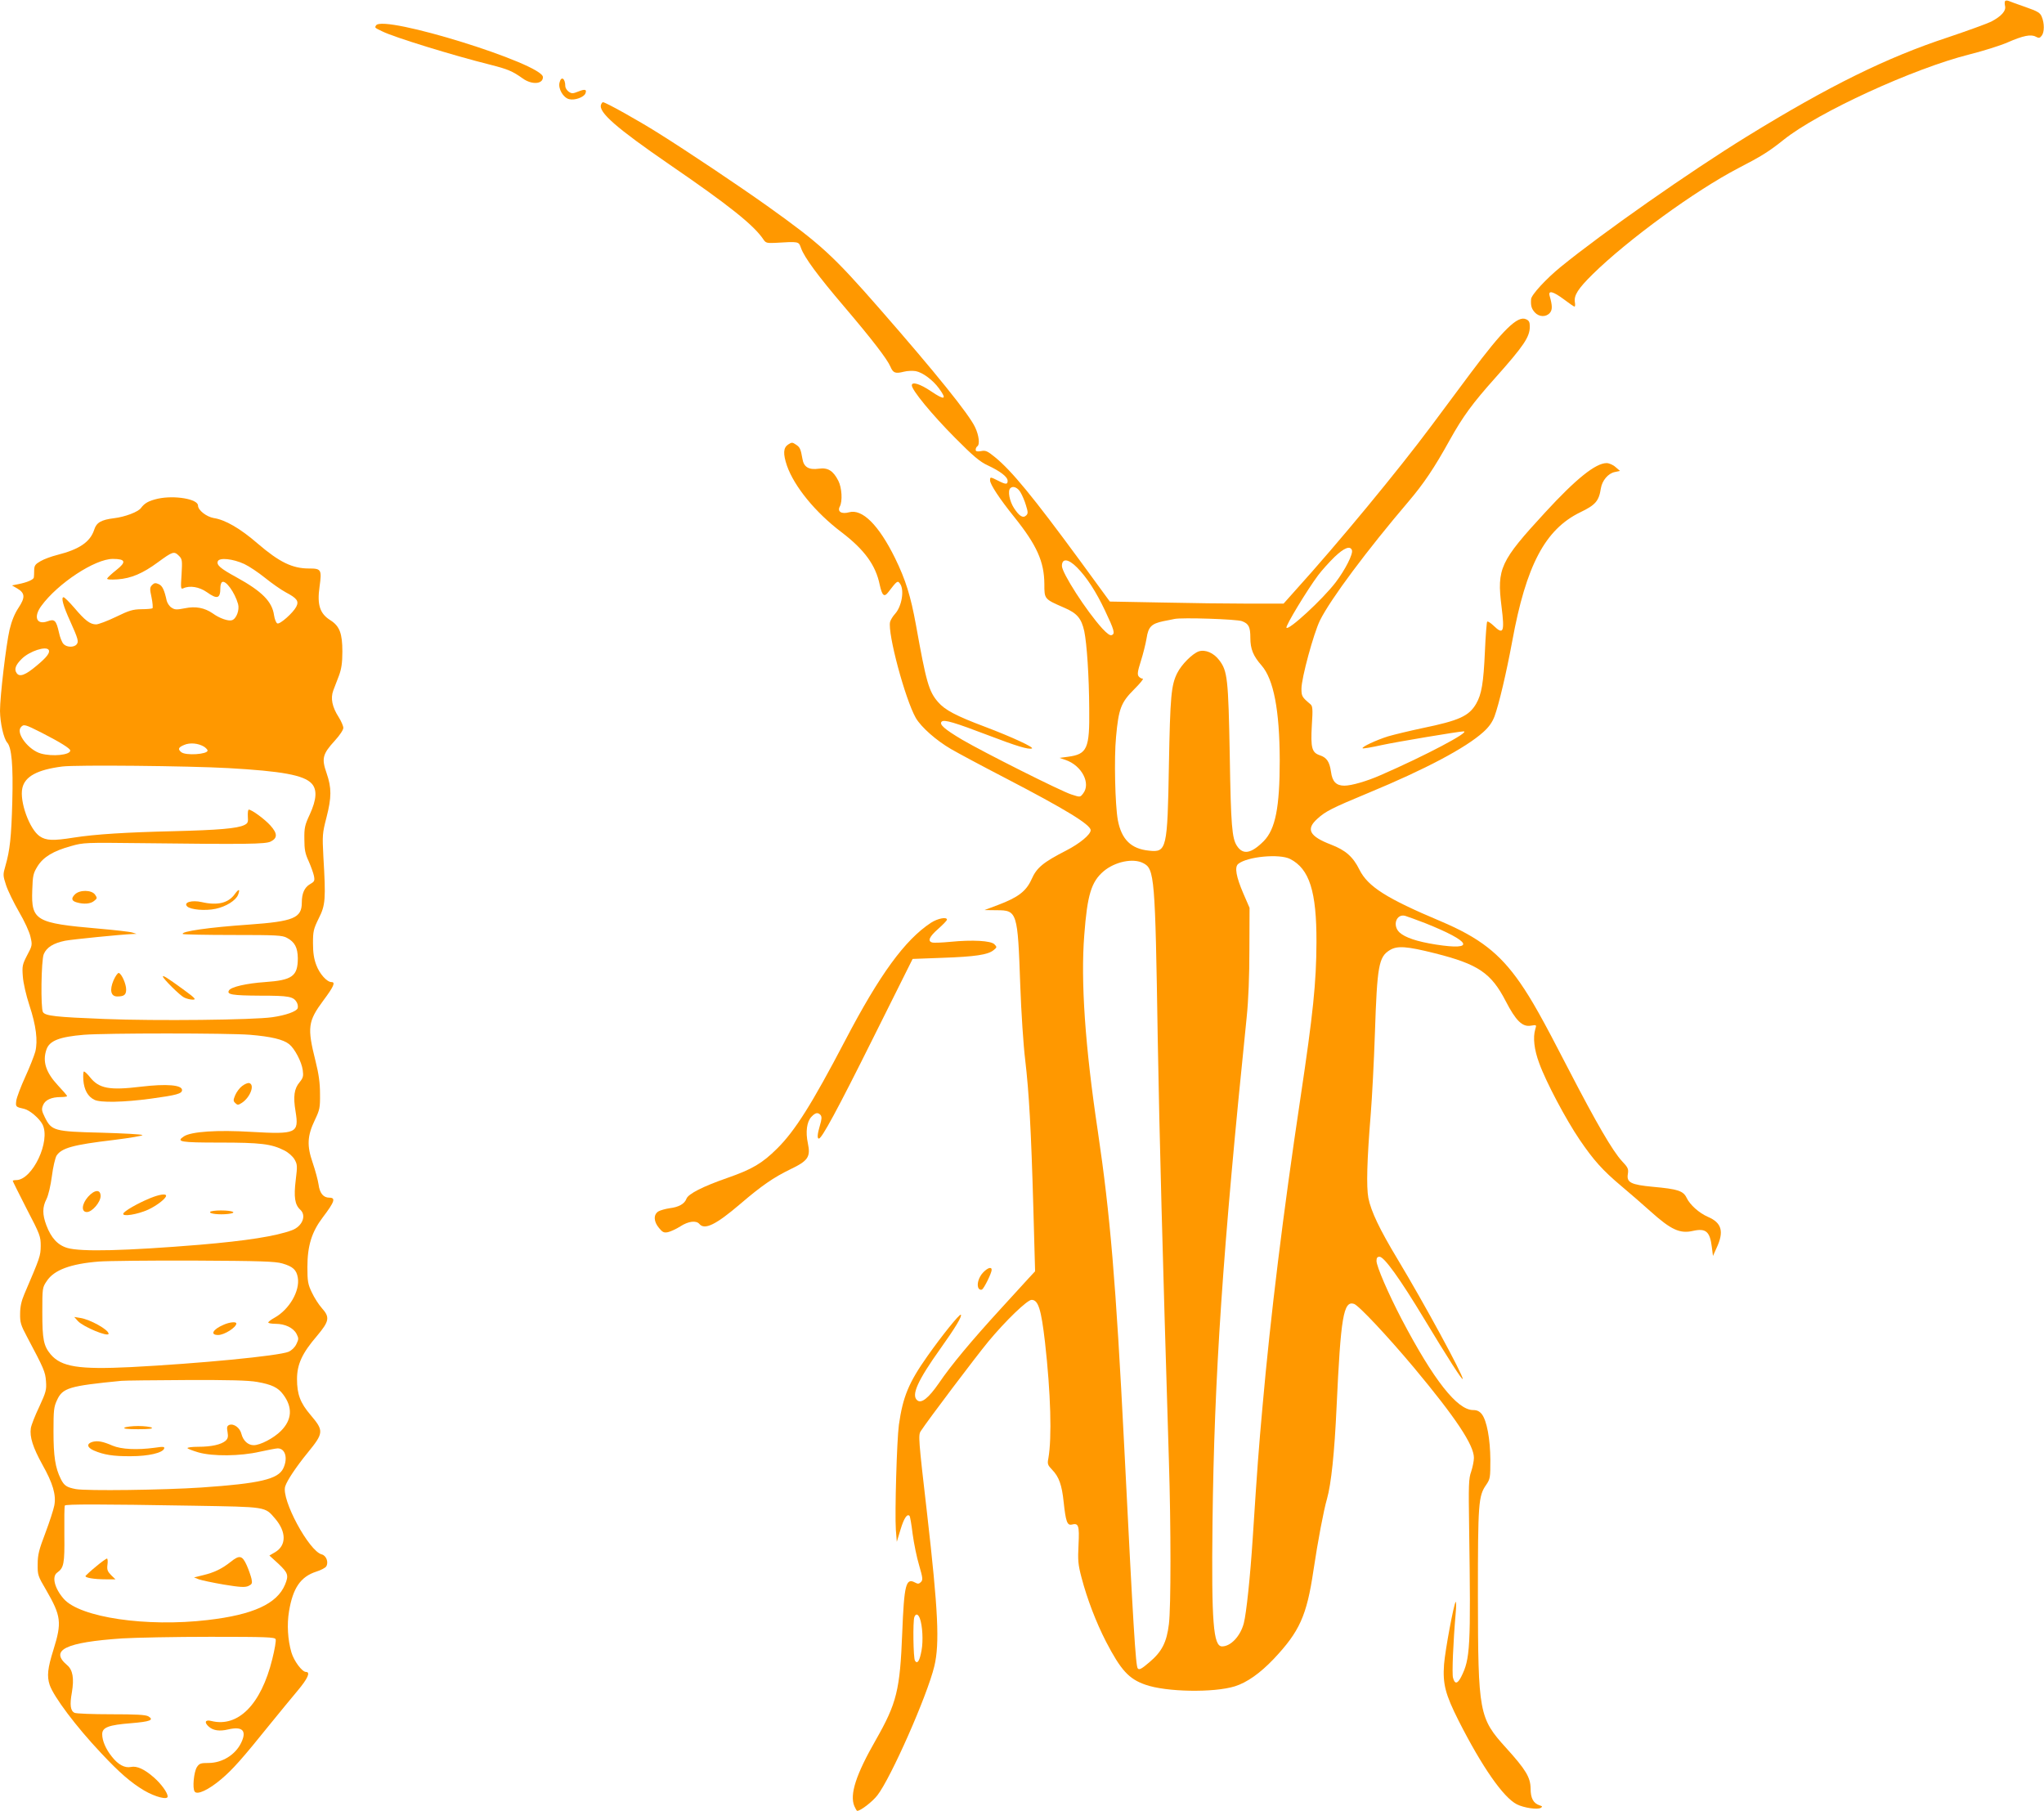 <?xml version="1.0" standalone="no"?>
<!DOCTYPE svg PUBLIC "-//W3C//DTD SVG 20010904//EN"
 "http://www.w3.org/TR/2001/REC-SVG-20010904/DTD/svg10.dtd">
<svg version="1.0" xmlns="http://www.w3.org/2000/svg"
 width="1280pt" height="1134pt" viewBox="0 0 1280 1134"
 preserveAspectRatio="xMidYMid meet">
<g transform="translate(0,1134) scale(0.1,-0.1)"
fill="#ff9800" stroke="none">
<path d="M12557 11334 c-4 -4 -4 -18 -1 -31 8 -31 -24 -66 -88 -99 -27 -13
-148 -57 -270 -98 -383 -126 -744 -304 -1259 -621 -360 -222 -902 -602 -1165
-816 -92 -75 -184 -175 -186 -202 -3 -42 3 -61 24 -84 26 -28 69 -30 93 -3 17
19 17 45 -1 108 -10 36 23 27 90 -23 33 -25 62 -45 66 -45 4 0 5 13 2 29 -6
42 20 83 111 173 222 218 642 524 913 665 145 75 190 103 284 178 215 172 814
447 1166 535 83 21 189 54 235 74 98 43 148 53 178 36 19 -10 25 -9 37 7 17
22 17 78 0 118 -10 25 -25 34 -102 61 -49 17 -96 34 -105 38 -8 3 -18 4 -22 0z"/>
<path d="M2355 11181 c-9 -15 -10 -14 40 -38 72 -36 438 -149 674 -208 111
-28 141 -41 204 -86 57 -41 127 -37 127 8 0 83 -1001 394 -1045 324z"/>
<path d="M3504 10823 c-10 -38 23 -95 60 -104 34 -9 93 12 102 36 10 25 -2 29
-44 12 -35 -14 -42 -14 -61 -1 -11 8 -21 24 -21 34 0 50 -26 66 -36 23z"/>
<path d="M3764 10685 c-18 -47 95 -146 431 -377 372 -255 527 -379 586 -468
14 -21 22 -23 70 -21 154 9 150 10 165 -32 21 -59 104 -172 272 -369 172 -202
268 -327 288 -374 17 -40 31 -45 83 -32 22 6 56 7 75 4 44 -8 108 -56 146
-108 52 -71 37 -77 -50 -18 -68 46 -120 62 -120 37 0 -30 126 -183 270 -328
115 -116 157 -151 205 -173 79 -37 125 -72 125 -97 0 -24 -11 -24 -60 1 -48
24 -50 25 -50 2 0 -25 60 -116 151 -229 142 -177 188 -280 189 -420 0 -95 -1
-94 123 -148 82 -35 109 -67 127 -148 16 -78 30 -280 31 -487 3 -249 -13 -283
-133 -299 l-53 -7 38 -13 c102 -35 160 -148 109 -211 -18 -23 -18 -23 -73 -5
-68 22 -551 265 -684 343 -111 66 -145 96 -128 113 15 15 83 -6 293 -86 175
-67 251 -90 272 -82 17 6 -125 72 -297 137 -178 67 -248 104 -291 154 -58 67
-74 125 -138 482 -33 181 -64 282 -131 419 -102 207 -205 310 -288 287 -47
-13 -75 4 -58 36 18 33 13 118 -9 161 -32 63 -65 84 -122 76 -63 -9 -95 10
-103 62 -11 63 -16 73 -41 89 -22 15 -26 15 -49 0 -30 -20 -32 -58 -7 -132 46
-131 178 -293 342 -417 143 -109 214 -206 239 -329 15 -68 28 -80 53 -47 56
73 59 75 74 54 29 -39 11 -143 -31 -189 -14 -15 -27 -37 -31 -50 -17 -70 94
-484 161 -602 34 -58 128 -141 221 -195 43 -25 196 -107 339 -181 375 -195
535 -292 535 -327 0 -27 -69 -84 -153 -127 -144 -74 -185 -107 -217 -180 -34
-75 -83 -113 -210 -161 l-85 -32 77 -1 c128 0 131 -11 147 -467 6 -172 20
-381 31 -470 24 -204 37 -434 51 -926 l11 -398 -39 -42 c-21 -23 -102 -112
-180 -197 -181 -198 -307 -349 -383 -461 -65 -94 -110 -130 -136 -108 -39 32
2 123 146 325 92 129 136 202 127 211 -8 7 -121 -134 -209 -259 -118 -167
-154 -255 -179 -431 -13 -98 -26 -550 -19 -657 l6 -75 24 79 c21 69 41 99 56
83 3 -3 12 -53 19 -112 8 -60 26 -148 41 -198 23 -79 24 -91 11 -104 -12 -12
-19 -13 -37 -3 -57 31 -68 -13 -80 -315 -14 -358 -34 -440 -165 -670 -125
-218 -165 -342 -135 -415 7 -16 15 -30 18 -30 21 0 95 57 126 97 84 107 313
625 357 809 34 141 24 349 -45 952 -55 475 -56 495 -40 520 45 69 347 469 424
562 108 130 243 260 270 260 42 0 60 -58 84 -265 36 -319 44 -599 21 -728 -7
-34 -4 -42 23 -70 44 -45 62 -97 73 -204 13 -121 22 -147 51 -140 42 11 48 -6
42 -126 -5 -98 -3 -124 19 -207 35 -133 90 -277 153 -400 93 -179 143 -234
247 -270 130 -46 428 -51 560 -10 76 24 157 81 243 171 162 172 207 270 249
554 28 187 64 377 85 449 26 92 47 288 60 576 26 562 43 666 109 645 29 -9
210 -202 376 -400 261 -313 375 -484 375 -564 0 -20 -8 -58 -17 -86 -16 -44
-17 -84 -13 -350 11 -757 7 -823 -50 -936 -23 -45 -40 -47 -51 -5 -7 25 1 222
17 406 4 41 3 72 0 69 -12 -12 -66 -303 -73 -391 -9 -124 8 -188 91 -353 146
-288 280 -481 365 -524 43 -22 130 -35 150 -22 11 7 10 10 -6 15 -41 13 -58
45 -58 106 -1 70 -30 118 -154 255 -169 186 -175 219 -176 950 0 584 3 627 52
697 25 37 26 45 26 156 -1 131 -22 246 -54 287 -15 18 -30 25 -54 25 -100 0
-248 189 -448 570 -83 159 -157 330 -157 364 0 19 5 26 19 26 29 0 128 -138
279 -388 147 -244 242 -392 242 -377 0 28 -238 467 -407 748 -115 191 -167
301 -184 385 -13 71 -9 234 15 527 8 99 20 326 26 505 14 423 24 478 93 520
47 29 105 25 284 -20 270 -68 351 -123 442 -299 63 -122 104 -163 157 -154 37
6 37 6 28 -23 -15 -51 -7 -127 25 -212 42 -117 168 -354 253 -479 87 -128 144
-192 262 -291 50 -42 132 -113 182 -158 128 -115 184 -141 266 -122 81 18 106
-4 118 -102 l7 -55 22 49 c49 104 33 159 -54 196 -55 24 -112 75 -133 119 -21
44 -56 55 -211 69 -138 13 -166 27 -157 80 5 32 1 41 -37 81 -58 63 -158 234
-335 576 -166 322 -228 432 -303 541 -128 184 -254 282 -497 385 -340 143
-456 217 -509 323 -40 81 -87 122 -178 157 -135 52 -159 96 -85 162 50 46 91
67 320 162 355 147 608 281 718 380 36 32 57 62 71 99 28 76 75 276 111 471
87 475 206 700 426 807 96 46 117 71 129 150 8 49 46 94 87 102 l33 7 -28 24
c-15 14 -41 25 -56 25 -69 0 -192 -99 -385 -309 -282 -306 -303 -351 -273
-590 20 -160 12 -179 -50 -119 -18 17 -36 29 -40 25 -3 -4 -10 -87 -14 -184
-9 -202 -21 -271 -55 -330 -45 -77 -105 -105 -338 -153 -80 -17 -175 -40 -213
-51 -74 -23 -168 -67 -160 -75 3 -3 56 6 119 20 86 19 486 86 513 86 49 0
-243 -154 -519 -274 -86 -38 -183 -66 -227 -66 -51 0 -76 25 -84 87 -9 63 -27
89 -69 103 -51 17 -59 46 -51 188 7 105 5 121 -10 133 -51 43 -55 49 -55 96 0
67 76 346 116 428 66 133 295 440 555 745 95 112 160 208 258 385 82 147 141
228 284 388 180 202 217 257 217 322 0 28 -5 38 -24 46 -52 24 -143 -65 -347
-338 -73 -98 -183 -246 -245 -329 -206 -277 -586 -737 -852 -1031 l-74 -83
-221 0 c-122 0 -367 3 -544 7 l-323 6 -187 256 c-295 402 -428 563 -532 648
-48 39 -59 44 -88 38 -25 -4 -33 -2 -33 9 0 8 5 18 10 21 17 11 11 68 -14 120
-37 80 -249 343 -598 742 -294 336 -367 403 -703 643 -183 130 -492 337 -680
455 -130 82 -333 195 -349 195 -4 0 -9 -7 -12 -15z m2626 -2427 c11 -18 27
-55 35 -83 13 -41 13 -51 2 -62 -20 -20 -43 -7 -77 45 -28 43 -41 108 -23 125
16 16 45 5 63 -25z m2076 -363 c9 -23 -42 -123 -102 -202 -82 -107 -296 -304
-308 -284 -7 11 130 237 198 328 24 32 71 84 104 116 60 57 97 71 108 42z
m-1722 -108 c61 -61 121 -154 176 -271 58 -122 64 -145 42 -153 -10 -5 -29 9
-59 41 -100 110 -253 348 -253 392 0 49 39 46 94 -9z m1034 -337 c42 -16 52
-36 52 -105 0 -69 18 -113 70 -172 76 -87 113 -280 114 -593 0 -297 -27 -432
-100 -507 -79 -79 -130 -88 -168 -30 -31 47 -38 127 -45 567 -9 480 -14 528
-66 596 -35 46 -87 68 -128 55 -40 -14 -108 -82 -135 -136 -38 -76 -44 -147
-52 -575 -9 -528 -14 -549 -124 -537 -113 11 -173 70 -196 192 -17 95 -24 387
-11 521 16 176 31 215 113 297 37 37 62 67 54 67 -7 0 -19 6 -25 14 -10 12 -7
32 13 95 14 44 30 108 36 143 11 73 30 92 105 108 28 5 59 12 70 14 44 10 391
-1 423 -14z m301 -1489 c121 -62 166 -203 165 -521 -1 -255 -21 -446 -100
-974 -109 -725 -188 -1370 -238 -1936 -24 -268 -31 -357 -61 -820 -16 -247
-40 -473 -56 -535 -21 -80 -81 -145 -136 -145 -55 0 -67 148 -60 775 11 915
63 1694 214 3165 11 107 17 257 17 425 l1 260 -39 90 c-45 105 -56 165 -32
185 56 46 258 65 325 31z m-920 -26 c71 -36 75 -82 91 -1100 11 -626 29 -1305
70 -2645 13 -413 13 -914 0 -1020 -14 -115 -44 -173 -122 -239 -49 -42 -64
-50 -73 -39 -13 14 -28 256 -85 1393 -52 1027 -88 1450 -165 1970 -80 532
-108 942 -85 1230 19 252 44 333 121 399 71 60 185 84 248 51z m1766 -376
c290 -116 318 -173 67 -134 -120 19 -193 44 -228 76 -46 43 -20 118 35 104 14
-4 71 -25 126 -46z m-3165 -4353 c17 -45 22 -141 11 -201 -12 -66 -26 -88 -41
-65 -11 16 -14 249 -4 274 9 23 23 20 34 -8z"/>
<path d="M988 8217 c-56 -13 -82 -27 -105 -58 -18 -25 -101 -56 -168 -64 -81
-10 -111 -27 -125 -72 -25 -77 -93 -123 -231 -158 -36 -9 -83 -26 -105 -39
-33 -19 -39 -27 -40 -56 0 -19 -1 -40 -2 -46 -2 -14 -42 -31 -97 -42 l-40 -8
33 -19 c49 -29 51 -56 8 -121 -24 -36 -43 -82 -56 -137 -22 -95 -60 -418 -60
-509 1 -76 23 -173 45 -198 28 -31 38 -142 32 -370 -6 -223 -15 -305 -43 -402
-16 -55 -16 -60 4 -121 11 -34 48 -110 81 -167 34 -58 66 -127 72 -157 12 -51
11 -55 -21 -115 -30 -58 -32 -68 -27 -133 3 -41 20 -116 41 -180 42 -127 54
-222 37 -291 -7 -25 -35 -97 -63 -158 -28 -61 -53 -128 -56 -148 -5 -39 -4
-40 50 -52 34 -8 94 -59 114 -97 53 -104 -63 -349 -165 -349 -12 0 -21 -2 -21
-5 0 -3 39 -81 87 -175 84 -161 88 -173 88 -232 -1 -64 -3 -69 -103 -303 -18
-42 -26 -79 -26 -121 -1 -55 4 -72 43 -145 105 -198 115 -219 119 -279 4 -53
0 -68 -42 -159 -26 -54 -50 -115 -53 -135 -8 -54 13 -120 72 -227 66 -117 88
-191 75 -257 -5 -26 -30 -103 -56 -172 -40 -105 -48 -136 -48 -195 -1 -67 1
-74 53 -162 94 -163 99 -203 46 -373 -37 -118 -42 -166 -24 -221 25 -74 166
-262 322 -427 115 -123 187 -185 269 -234 70 -41 148 -61 148 -38 0 23 -40 79
-86 119 -59 52 -107 74 -144 66 -38 -8 -80 14 -119 64 -39 48 -61 101 -61 141
0 43 40 58 181 69 119 10 146 20 108 43 -18 10 -77 13 -234 13 -115 0 -218 4
-228 9 -26 12 -31 50 -17 127 15 89 6 142 -30 172 -111 94 -9 143 345 167 83
5 331 10 553 10 350 0 403 -2 408 -15 4 -8 -6 -65 -21 -125 -70 -284 -214
-429 -382 -387 -38 10 -46 -9 -15 -36 27 -24 67 -30 121 -17 90 21 118 -8 81
-84 -36 -75 -119 -126 -204 -126 -49 0 -58 -3 -73 -26 -19 -30 -29 -132 -14
-153 15 -23 87 10 167 78 70 59 130 126 311 351 56 69 131 160 167 203 63 75
82 117 52 117 -24 0 -75 68 -91 122 -23 79 -29 175 -15 258 24 145 72 216 170
248 29 9 58 24 63 33 16 26 0 68 -28 75 -80 20 -255 345 -229 426 11 36 69
123 140 210 102 125 103 138 19 237 -65 76 -85 130 -85 225 0 92 32 162 124
269 79 94 83 118 31 176 -19 21 -47 65 -62 97 -25 52 -28 71 -28 159 0 133 27
220 95 310 76 100 84 125 42 125 -37 0 -60 28 -67 82 -4 28 -21 90 -37 137
-37 107 -34 168 14 268 30 63 33 76 32 163 0 69 -8 125 -28 205 -53 211 -48
249 49 380 65 87 77 115 51 115 -29 0 -75 52 -95 106 -15 39 -21 78 -21 137 0
74 3 89 36 156 42 83 45 119 29 387 -7 133 -6 146 19 243 33 128 33 187 1 280
-32 91 -25 119 51 202 31 34 54 68 54 81 0 11 -13 42 -29 67 -41 64 -52 118
-34 167 8 22 24 64 36 94 15 41 21 79 21 150 0 113 -17 159 -75 196 -66 41
-84 97 -68 209 15 109 11 115 -67 115 -103 0 -185 40 -319 155 -111 96 -204
150 -277 161 -45 8 -98 49 -98 78 0 41 -147 66 -252 43z m133 -358 c20 -20 21
-29 16 -116 -6 -88 -5 -94 11 -87 40 19 100 9 147 -24 66 -47 85 -41 85 28 0
16 5 32 11 35 22 14 79 -64 100 -138 10 -37 -11 -93 -39 -101 -22 -7 -78 12
-120 43 -51 35 -107 46 -174 32 -52 -10 -63 -10 -84 4 -13 8 -26 28 -30 43
-15 68 -27 94 -50 104 -20 9 -28 8 -41 -5 -15 -15 -16 -24 -4 -78 7 -34 9 -64
6 -68 -4 -3 -35 -6 -69 -6 -54 -1 -76 -7 -160 -48 -54 -26 -110 -47 -124 -47
-38 0 -70 25 -136 103 -32 37 -62 67 -68 67 -17 0 -2 -55 41 -149 50 -111 55
-129 41 -146 -17 -21 -64 -19 -83 3 -9 10 -22 42 -28 72 -17 75 -27 86 -72 69
-68 -24 -89 28 -38 97 103 141 336 294 447 294 81 0 87 -19 22 -70 -29 -23
-55 -47 -57 -53 -2 -6 20 -8 66 -5 84 6 157 37 252 107 93 68 101 71 132 40z
m409 -51 c30 -14 88 -53 129 -86 41 -33 100 -75 132 -92 70 -37 82 -55 64 -90
-20 -38 -102 -111 -118 -104 -8 3 -17 26 -21 52 -12 85 -75 149 -237 238 -99
54 -124 76 -115 99 9 25 95 16 166 -17z m-1225 -538 c10 -17 -12 -46 -76 -99
-70 -59 -106 -72 -124 -47 -18 24 -8 52 32 91 49 48 152 81 168 55z m-45 -518
c117 -60 180 -99 180 -112 0 -28 -111 -39 -183 -19 -77 21 -158 126 -127 164
18 22 25 20 130 -33z m1018 -88 c12 -8 22 -19 22 -24 0 -24 -138 -33 -165 -10
-23 19 -18 30 18 45 36 16 89 11 125 -11z m152 -134 c336 -19 472 -44 521 -96
36 -38 32 -100 -11 -194 -31 -66 -35 -84 -34 -155 0 -65 5 -91 27 -138 14 -32
29 -73 33 -92 6 -31 3 -36 -25 -52 -34 -20 -51 -57 -51 -115 0 -97 -52 -118
-331 -138 -249 -17 -430 -43 -414 -59 4 -3 145 -6 313 -6 275 0 310 -2 339
-18 49 -26 67 -61 68 -127 0 -113 -34 -138 -206 -150 -115 -8 -212 -30 -225
-52 -16 -26 20 -32 194 -33 184 0 211 -5 232 -45 5 -10 7 -25 4 -34 -8 -20
-74 -44 -159 -56 -116 -17 -725 -24 -1050 -11 -305 12 -371 19 -386 43 -15 24
-11 325 5 363 18 43 61 69 134 84 49 9 350 39 422 42 l25 1 -25 8 c-14 5 -110
16 -215 25 -391 34 -420 50 -413 240 3 93 6 106 33 150 36 58 98 96 211 127
77 22 90 22 439 18 664 -8 777 -6 810 10 44 22 43 51 -2 101 -36 40 -117 99
-135 99 -5 0 -7 -19 -6 -42 3 -37 0 -44 -23 -55 -44 -21 -161 -31 -439 -38
-300 -7 -492 -19 -627 -40 -131 -21 -174 -19 -214 8 -64 43 -128 219 -109 302
16 73 94 115 250 135 89 11 789 4 1040 -10z m135 -1670 c132 -11 209 -29 246
-59 34 -27 78 -110 85 -163 5 -37 2 -48 -19 -74 -35 -41 -42 -90 -26 -185 22
-136 5 -143 -277 -127 -214 13 -376 2 -422 -28 -52 -34 -24 -39 224 -39 255 0
323 -8 404 -49 26 -13 53 -37 64 -56 18 -31 19 -40 8 -129 -13 -106 -6 -155
28 -186 41 -37 13 -105 -52 -129 -100 -37 -283 -66 -578 -91 -465 -38 -742
-45 -828 -20 -61 18 -102 63 -132 143 -25 67 -25 113 1 163 12 24 26 84 34
144 7 57 21 114 29 128 32 48 102 68 356 98 105 13 186 27 182 31 -5 5 -122
11 -260 15 -293 7 -309 12 -351 96 -20 41 -22 51 -11 77 13 32 52 50 111 50
22 0 39 3 39 6 0 4 -26 34 -58 68 -75 81 -97 149 -71 224 19 55 81 79 234 92
136 11 903 11 1040 0z m203 -1432 c66 -19 89 -40 97 -89 14 -83 -53 -199 -146
-251 -22 -12 -39 -25 -39 -30 0 -4 21 -8 46 -8 59 0 111 -25 131 -63 14 -28
14 -33 -1 -64 -10 -21 -29 -39 -49 -48 -62 -26 -563 -74 -987 -96 -326 -16
-436 1 -503 80 -44 53 -52 94 -52 262 0 153 0 156 28 197 45 69 149 108 327
122 52 4 320 7 595 6 414 -2 509 -5 553 -18z m-157 -742 c91 -16 130 -35 162
-78 61 -81 56 -159 -14 -229 -45 -45 -129 -89 -170 -89 -36 0 -66 28 -77 70
-9 39 -48 67 -76 57 -14 -6 -17 -14 -11 -45 5 -29 2 -41 -12 -54 -27 -24 -89
-38 -171 -38 -40 0 -71 -4 -68 -9 3 -4 34 -16 68 -26 90 -26 264 -24 385 4 51
11 102 21 112 21 48 0 65 -62 35 -125 -32 -68 -147 -95 -512 -120 -240 -16
-719 -22 -787 -10 -57 11 -73 21 -94 63 -35 70 -46 142 -46 297 0 133 2 155
22 197 35 77 76 89 403 121 19 2 202 4 405 5 272 1 390 -2 446 -12z m-401
-775 c463 -8 448 -5 513 -81 71 -83 71 -168 0 -210 l-36 -21 57 -52 c60 -57
65 -72 41 -130 -50 -120 -199 -189 -485 -222 -382 -45 -799 16 -901 133 -57
65 -76 139 -41 164 42 30 47 55 45 237 -1 96 0 178 3 183 6 9 218 9 804 -1z"/>
<path d="M1471 5742 c-40 -57 -108 -74 -208 -51 -62 14 -116 -2 -91 -27 21
-21 114 -29 179 -15 65 14 126 52 140 88 14 37 5 39 -20 5z"/>
<path d="M469 5739 c-25 -25 -21 -41 12 -50 44 -13 87 -9 108 9 20 16 21 18 6
40 -22 30 -96 31 -126 1z"/>
<path d="M711 5201 c-26 -61 -17 -101 23 -101 43 0 56 10 56 44 0 34 -28 98
-46 103 -6 2 -21 -19 -33 -46z"/>
<path d="M1020 5225 c0 -13 106 -118 132 -131 15 -8 40 -14 55 -14 24 0 16 9
-62 66 -96 70 -125 88 -125 79z"/>
<path d="M522 4575 c5 -60 28 -102 69 -122 36 -19 185 -16 354 7 161 22 195
31 195 54 0 32 -97 40 -257 21 -198 -24 -263 -12 -320 60 -15 19 -32 35 -37
35 -5 0 -6 -25 -4 -55z"/>
<path d="M1516 4539 c-16 -12 -35 -38 -43 -57 -13 -31 -13 -37 1 -50 13 -13
18 -13 41 2 53 35 83 116 44 124 -8 1 -28 -7 -43 -19z"/>
<path d="M551 3845 c-40 -46 -43 -95 -7 -95 33 0 86 62 86 100 0 44 -38 41
-79 -5z"/>
<path d="M938 3836 c-77 -32 -161 -80 -166 -96 -7 -21 90 -5 156 25 54 25 112
70 112 87 0 15 -44 8 -102 -16z"/>
<path d="M1316 3751 c-8 -12 57 -19 112 -13 62 7 32 22 -45 22 -34 0 -64 -4
-67 -9z"/>
<path d="M488 3067 c35 -37 192 -102 192 -79 0 25 -116 90 -178 99 l-37 6 23
-26z"/>
<path d="M1400 3044 c-68 -29 -86 -64 -34 -64 39 0 114 48 114 72 0 13 -42 9
-80 -8z"/>
<path d="M780 2400 c-10 -7 17 -10 85 -10 68 0 95 3 85 10 -8 5 -46 10 -85 10
-38 0 -77 -5 -85 -10z"/>
<path d="M580 2311 c-39 -11 -36 -35 7 -54 62 -27 122 -37 233 -36 110 0 199
21 208 48 4 12 -6 13 -59 5 -111 -15 -209 -10 -264 13 -62 27 -93 32 -125 24z"/>
<path d="M1444 1559 c-54 -43 -104 -67 -172 -83 l-57 -14 30 -12 c17 -6 87
-21 157 -33 103 -17 132 -18 153 -9 23 11 26 16 20 45 -4 17 -17 56 -30 85
-28 62 -45 66 -101 21z"/>
<path d="M601 1530 c-33 -27 -62 -54 -65 -58 -7 -12 52 -22 128 -22 l59 0 -28
27 c-22 23 -26 34 -22 65 3 21 1 38 -3 38 -5 0 -36 -22 -69 -50z"/>
<path d="M5829 5561 c-163 -108 -320 -323 -536 -736 -210 -401 -314 -566 -427
-678 -93 -92 -155 -129 -313 -184 -152 -53 -242 -99 -254 -129 -12 -33 -48
-53 -105 -60 -27 -4 -59 -13 -71 -20 -32 -20 -30 -64 4 -104 22 -27 31 -31 56
-26 17 4 52 20 77 36 51 33 100 39 120 15 33 -39 104 -4 255 125 134 115 210
167 313 217 113 54 129 78 111 164 -15 70 -7 134 22 165 25 27 41 30 58 11 8
-11 7 -26 -4 -63 -16 -54 -19 -84 -7 -84 18 0 114 176 342 634 l245 491 187 7
c203 7 285 19 320 48 22 18 22 19 5 37 -22 22 -135 29 -277 15 -52 -5 -103 -7
-112 -4 -31 8 -19 36 37 85 30 27 55 52 55 58 0 19 -58 8 -101 -20z"/>
<path d="M6157 3372 c-29 -30 -43 -79 -28 -101 5 -7 14 -10 21 -6 13 8 60 103
60 123 0 21 -25 13 -53 -16z"/>
</g>
</svg>
